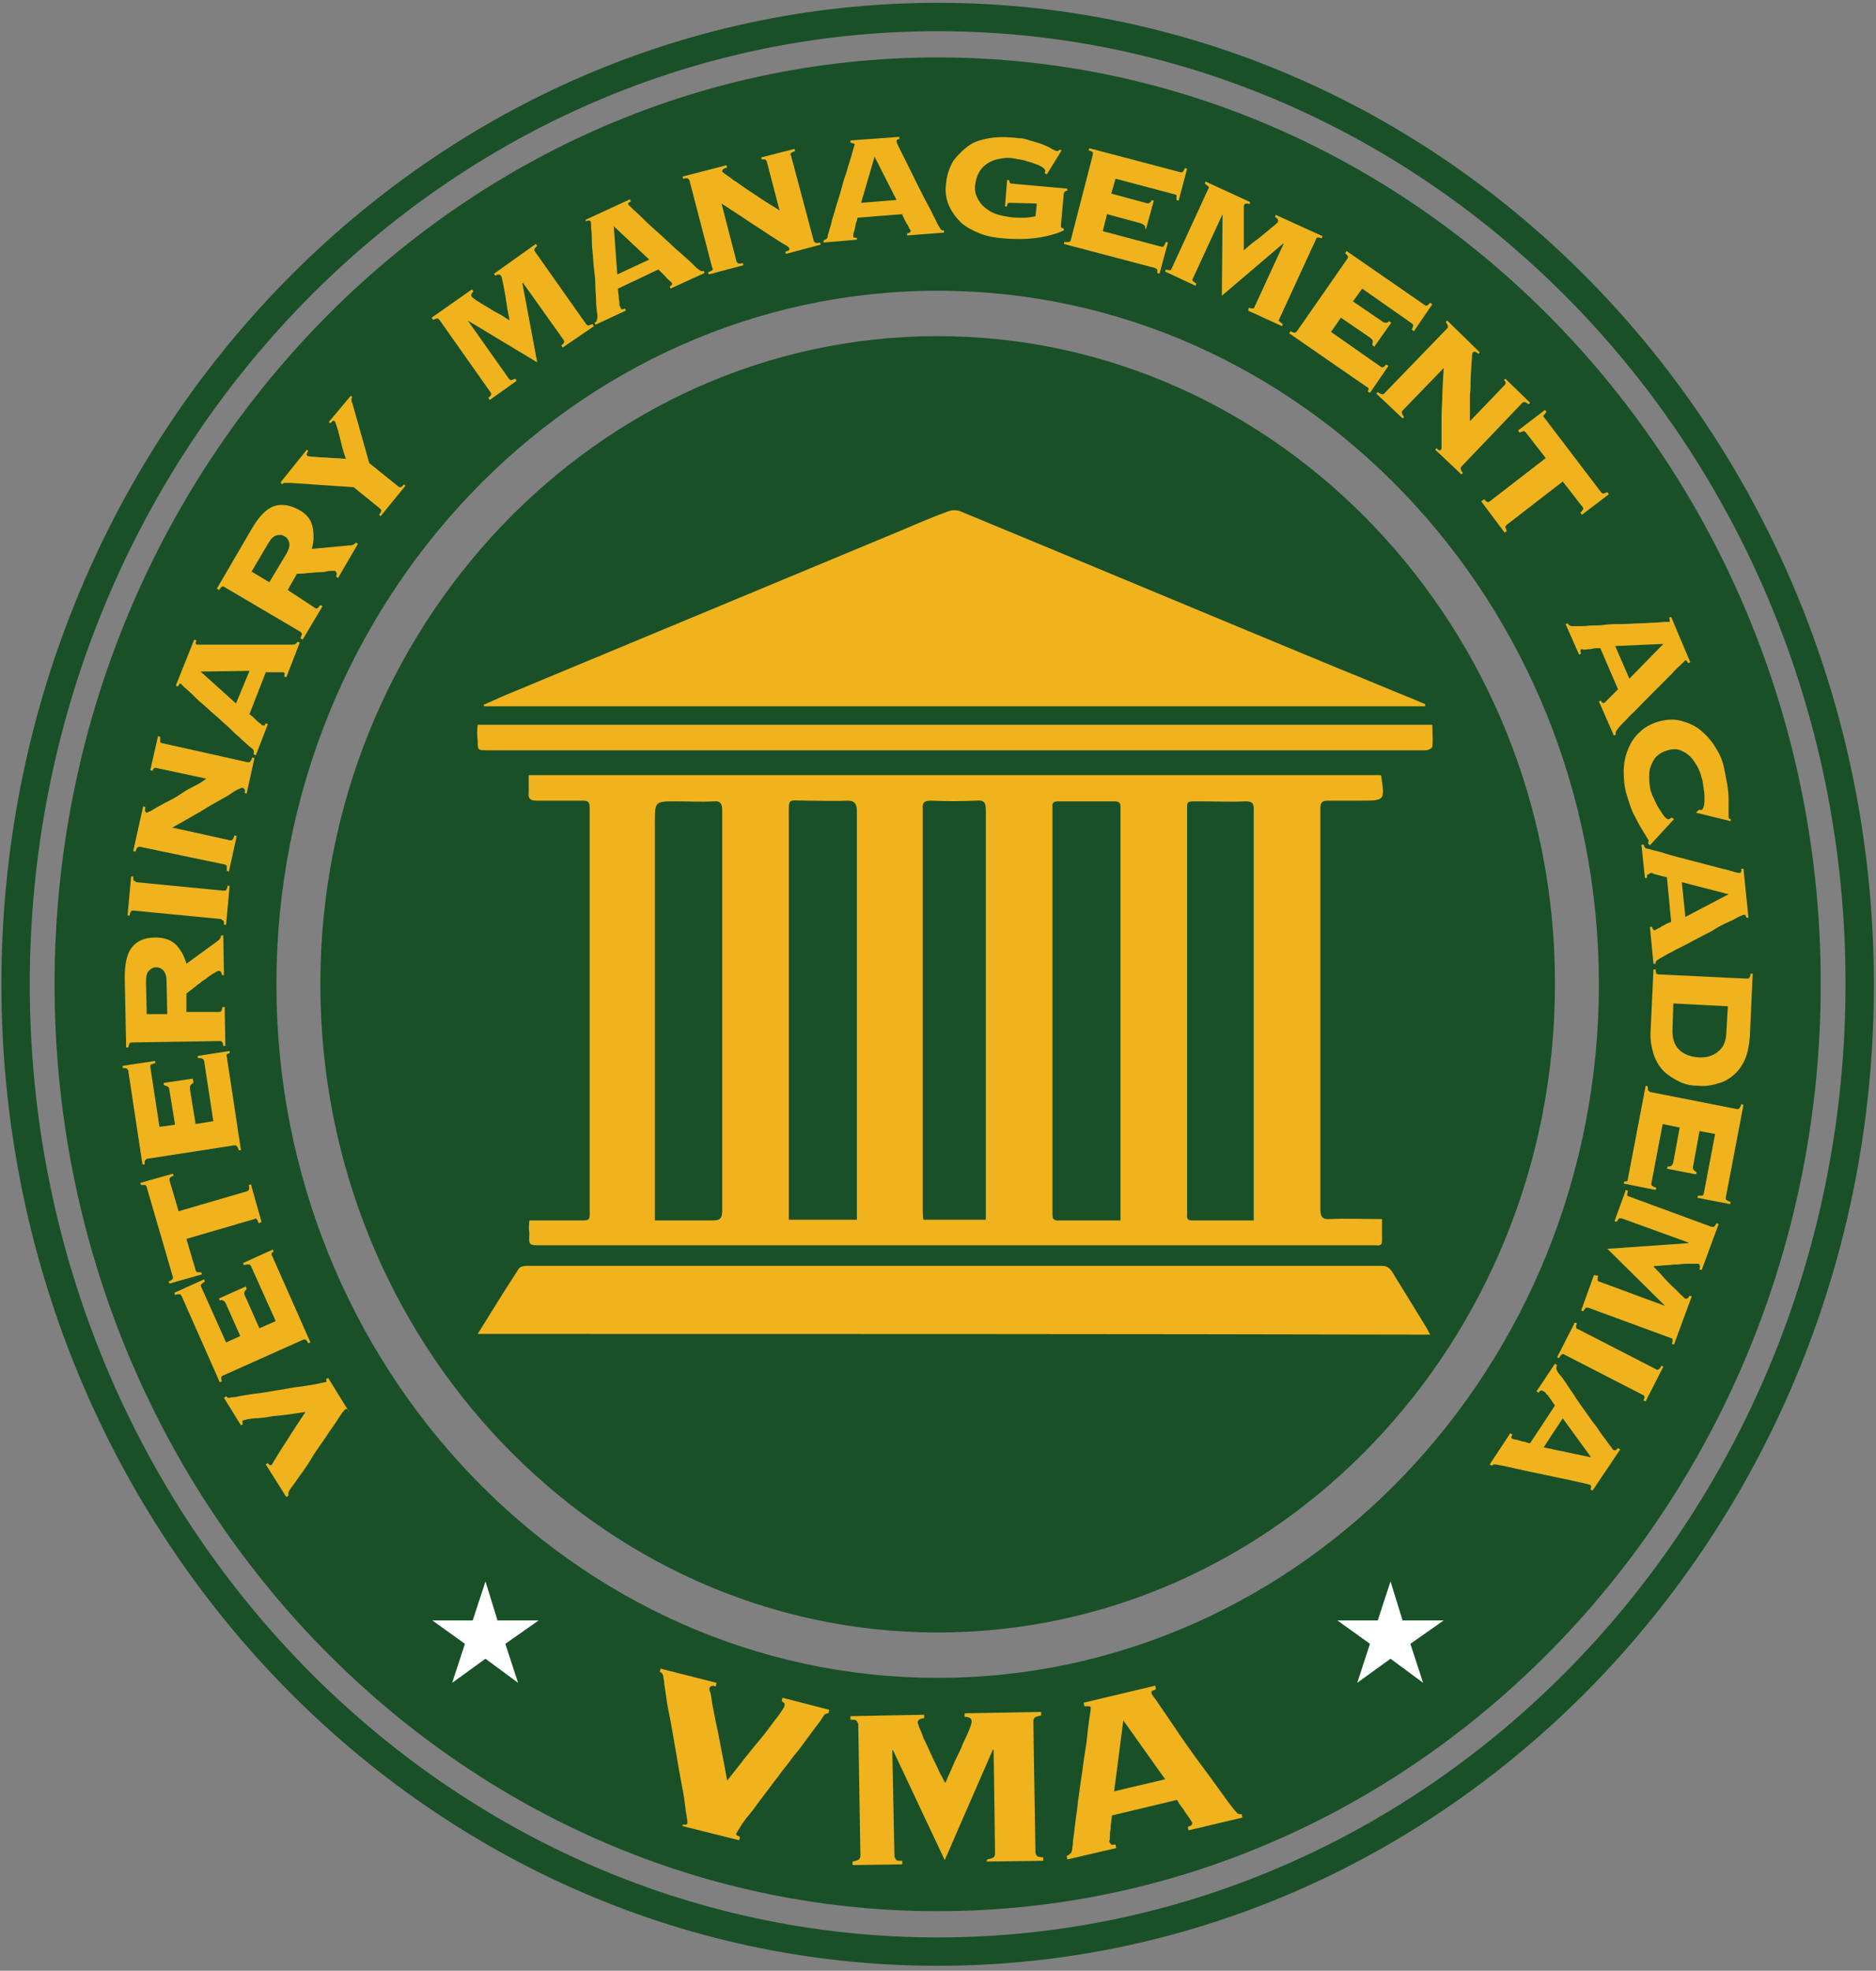<svg xmlns="http://www.w3.org/2000/svg" xmlns:xlink="http://www.w3.org/1999/xlink" id="Layer_1" x="0px" y="0px" viewBox="0 0 264.7 277.9" style="enable-background:new 0 0 264.7 277.9;" xml:space="preserve">
<rect x="0" y="0" width="264.7" height="277.9" fill="#808080" stroke="none"/>
<style type="text/css">
	.st0{fill-rule:evenodd;clip-rule:evenodd;fill:#195027;}
	.st1{fill:#F0B31D;}
	.st2{fill:#FFFFFF;}
	.st3{fill:#195027;}
</style>
<g>
	<g>
		<path class="st0" d="M132.3,47.4c-48,0-87.1,41-87.1,91.4c0,50.3,39.1,91.4,87.1,91.4c48,0,87.1-41,87.1-91.4    C219.5,88.5,180.3,47.4,132.3,47.4z"></path>
	</g>
	<g>
		<path class="st0" d="M132.3,8.1C63.7,8.1,7.7,66.8,7.7,138.8c0,72,56,130.7,124.6,130.7c68.7,0,124.6-58.7,124.6-130.7    C257,66.8,201,8.1,132.3,8.1z M132.3,236.6c-51.4,0-93.3-43.9-93.3-97.8C39,84.9,80.9,41,132.3,41c51.4,0,93.3,43.9,93.3,97.8    C225.6,192.7,183.7,236.6,132.3,236.6z"></path>
	</g>
	<g>
		<path class="st1" d="M96.3,257.3c0.2,0,0.4,0,0.5,0c0.1,0,0.1-0.1,0.2-0.2c0-0.1,0-0.3-0.1-0.9c-0.1-0.5-0.2-1.2-0.3-2.1    c-0.1-0.9-0.3-1.8-0.5-2.9c-0.2-1.1-0.4-2.2-0.6-3.4c-0.2-1.2-0.4-2.3-0.6-3.5s-0.4-2.2-0.6-3.2s-0.3-1.8-0.4-2.5    c-0.1-0.7-0.2-1.2-0.2-1.5c-0.1-0.5-0.1-0.8-0.2-1c-0.1-0.2-0.2-0.3-0.4-0.3l0.1-0.5l7.9,2l-0.1,0.5c-0.3-0.1-0.5-0.1-0.7,0    c-0.1,0.1-0.2,0.1-0.2,0.3c0,0.1,0,0.3,0.1,0.5s0.2,0.9,0.3,1.7c0.2,0.9,0.4,2.2,0.8,3.9c0.3,1.7,0.8,4,1.3,6.9    c1.8-2.3,3.2-4.1,4.3-5.4s1.9-2.4,2.4-3.1c0.6-0.7,0.9-1.2,1.1-1.5c0.2-0.3,0.3-0.5,0.3-0.6c0-0.1,0-0.2,0-0.3    c-0.1-0.1-0.2-0.2-0.4-0.3l0.1-0.5l6.6,1.7l-0.1,0.5c-0.2,0-0.3,0-0.4,0.1c-0.1,0-0.2,0.1-0.3,0.3c-0.1,0.1-0.3,0.5-0.7,1    c-0.4,0.5-0.9,1.2-1.5,2c-0.6,0.8-1.2,1.7-2,2.6c-0.7,1-1.5,1.9-2.2,2.9c-0.8,1-1.5,2-2.2,2.9c-0.7,0.9-1.3,1.8-1.9,2.5    c-0.6,0.7-1,1.3-1.3,1.8c-0.3,0.5-0.5,0.8-0.5,0.8c-0.1,0.2,0.1,0.4,0.5,0.5l-0.1,0.5l-8-2L96.3,257.3z"></path>
		<path class="st1" d="M139.3,262.2c0.5-0.1,0.8-0.2,0.9-0.3c0.1-0.1,0.2-0.3,0.2-0.5l-0.2-14.6l-0.1-0.1l-6.8,15.6l-7.3-15.5    l-0.1,0l0.3,14.9c0,0.2,0.1,0.3,0.2,0.5s0.4,0.2,0.9,0.2l0,0.5l-7,0.1l0-0.5c0.5-0.1,0.8-0.2,0.9-0.3c0.1-0.1,0.2-0.3,0.2-0.5    l-0.3-18.5c0-0.2-0.1-0.3-0.2-0.5s-0.4-0.2-0.9-0.2l0-0.5l10.4-0.2l0,0.5c-0.6,0-1,0.3-0.9,0.7c0,0,0.1,0.2,0.2,0.6    c0.2,0.4,0.4,0.9,0.6,1.5c0.3,0.6,0.6,1.2,0.9,1.9c0.3,0.7,0.6,1.3,0.9,1.9c0.3,0.6,0.5,1.2,0.8,1.6c0.2,0.5,0.4,0.8,0.5,0.9    c0.4-1,0.9-2,1.3-3c0.5-1,0.9-1.8,1.2-2.6c0.4-0.8,0.7-1.5,0.9-2c0.2-0.5,0.3-0.9,0.3-1c0-0.5-0.3-0.7-1-0.7l0-0.5l10.8-0.2l0,0.5    c-0.5,0.1-0.8,0.2-0.9,0.3c-0.1,0.1-0.2,0.3-0.2,0.5l0.3,18.5c0,0.2,0.1,0.3,0.2,0.5c0.1,0.1,0.4,0.2,0.9,0.2l0,0.5l-8,0.1    L139.3,262.2z"></path>
		<path class="st1" d="M156.6,259.8c0,0.1,0.1,0.2,0.2,0.3s0.3,0,0.6,0l0.1,0.5l-6.9,1.6l-0.1-0.5c0.3-0.1,0.5-0.3,0.6-0.4    c0.1-0.1,0.2-0.4,0.2-0.7c0-0.1,0.1-0.5,0.1-1.1c0.1-0.6,0.2-1.4,0.3-2.3s0.3-2,0.4-3.2c0.2-1.2,0.3-2.3,0.5-3.5s0.3-2.4,0.5-3.5    c0.2-1.1,0.3-2.2,0.4-3.1c0.1-0.9,0.2-1.6,0.3-2.2c0.1-0.6,0.1-0.9,0.1-0.9c0-0.1-0.1-0.2-0.3-0.2c-0.2,0-0.4,0-0.6,0l-0.1-0.5    l10.1-2.4l0.1,0.5c-0.2,0.1-0.4,0.2-0.5,0.2c-0.1,0.1-0.2,0.2-0.1,0.4c0,0.1,0.2,0.4,0.6,0.9c0.4,0.6,0.9,1.3,1.5,2.2    s1.3,1.9,2.1,3.1c0.8,1.1,1.6,2.3,2.5,3.5s1.7,2.3,2.5,3.4s1.5,2.1,2.2,3c0.3,0.4,0.6,0.7,0.7,0.8c0.2,0.1,0.4,0.2,0.6,0.1    l0.1,0.5l-7.6,1.8l-0.1-0.5c0.5-0.1,0.7-0.4,0.6-0.6c0,0-0.1-0.2-0.3-0.5c-0.2-0.3-0.4-0.6-0.7-1c-0.2-0.4-0.5-0.7-0.7-1    s-0.4-0.6-0.4-0.7l-9.2,2.2c-0.1,0.8-0.2,1.4-0.2,1.9c-0.1,0.5-0.1,0.9-0.1,1.1c0,0.3,0,0.5-0.1,0.6    C156.5,259.6,156.5,259.7,156.6,259.8z M164.4,250.9l-5.9-8.3l-1.3,10L164.4,250.9z"></path>
	</g>
	<g>
		<path class="st1" d="M49.2,198.9c-0.1-0.1-0.2-0.2-0.3-0.2s-0.1,0-0.2,0c0,0-0.1,0.2-0.4,0.5c-0.2,0.3-0.5,0.7-0.8,1.2    c-0.3,0.5-0.7,1-1.1,1.6c-0.4,0.6-0.8,1.2-1.3,1.9c-0.5,0.7-0.9,1.3-1.3,2s-0.8,1.2-1.2,1.8c-0.4,0.5-0.7,1-1,1.4    c-0.3,0.4-0.5,0.7-0.6,0.8c-0.2,0.3-0.3,0.5-0.3,0.6c0,0.1,0,0.2,0,0.4l-0.3,0.2l-2.9-4.6l0.3-0.2c0.1,0.2,0.2,0.3,0.3,0.3    c0.1,0,0.2,0,0.2,0c0,0,0.1-0.1,0.2-0.3c0.1-0.2,0.3-0.5,0.6-1c0.3-0.5,0.8-1.3,1.4-2.2c0.6-1,1.5-2.3,2.6-4    c-1.9,0.3-3.4,0.5-4.6,0.6c-1.1,0.2-2,0.3-2.6,0.3c-0.6,0.1-1,0.1-1.2,0.2c-0.2,0-0.3,0.1-0.4,0.1c-0.1,0-0.1,0.1-0.1,0.2    c0,0.1,0,0.2,0.1,0.3l-0.3,0.2l-2.4-3.9l0.3-0.2c0.1,0.1,0.2,0.1,0.2,0.2c0.1,0,0.2,0,0.3,0c0.1,0,0.4-0.1,0.8-0.1    c0.4-0.1,1-0.2,1.6-0.3c0.6-0.1,1.4-0.2,2.2-0.3c0.8-0.1,1.6-0.3,2.4-0.4s1.6-0.3,2.4-0.4c0.8-0.1,1.5-0.2,2.1-0.3    c0.6-0.1,1.1-0.2,1.5-0.3s0.6-0.1,0.6-0.1c0.1-0.1,0.1-0.2,0-0.4l0.3-0.2l2.9,4.7L49.2,198.9z"></path>
		<path class="st1" d="M34.8,181.8c-0.1,0.1-0.3,0.2-0.3,0.4c-0.1,0.2,0,0.4,0.1,0.6l2,4.5l2.3-1l-3.5-7.8c-0.1-0.1-0.1-0.2-0.3-0.2    c-0.1,0-0.3,0-0.7,0.1l-0.1-0.3l4.2-1.9l0.1,0.3c-0.2,0.1-0.3,0.2-0.3,0.3c0,0.1,0,0.2,0.1,0.3l5.4,12.2l-0.3,0.1    c-0.2-0.3-0.3-0.5-0.4-0.5c-0.1,0-0.2,0-0.3,0l-11.4,5.1c-0.1,0.1-0.2,0.1-0.2,0.2c0,0.1,0,0.3,0.1,0.6l-0.3,0.1l-5.4-12.2    c-0.1-0.1-0.1-0.2-0.3-0.2c-0.1,0-0.3,0-0.6,0.1l-0.1-0.3l4.2-1.9l0.1,0.3c-0.3,0.2-0.4,0.3-0.5,0.4s-0.1,0.2,0,0.4l3.5,7.8l2-0.9    l-2-4.5c-0.1-0.2-0.2-0.4-0.4-0.5c-0.2-0.1-0.3-0.1-0.5,0l-0.1-0.3l3.8-1.7L34.8,181.8z"></path>
		<path class="st1" d="M36.5,172.5c-0.1-0.3-0.2-0.5-0.3-0.6c-0.1-0.1-0.2-0.1-0.3,0l-9.6,2.8l1.3,4.4c0,0.1,0.1,0.2,0.2,0.3    c0.1,0,0.3,0,0.6,0l0.1,0.3l-4.6,1.3l-0.1-0.3c0.3-0.1,0.5-0.2,0.5-0.3c0.1-0.1,0.1-0.2,0.1-0.3l-3.7-12.7c0-0.1-0.1-0.2-0.2-0.3    c-0.1,0-0.3,0-0.6,0l-0.1-0.3l4.6-1.3l0.1,0.3c-0.3,0.1-0.5,0.2-0.5,0.3c-0.1,0.1-0.1,0.2-0.1,0.3l1.3,4.4l9.6-2.8    c0.1,0,0.2-0.1,0.3-0.2c0.1-0.1,0.1-0.3,0-0.7l0.3-0.1l1.5,5.3L36.5,172.5z"></path>
		<path class="st1" d="M27.3,152.7c-0.2,0.1-0.3,0.2-0.4,0.3s-0.1,0.3-0.1,0.6l0.8,4.9l2.5-0.4l-1.3-8.5c0-0.1-0.1-0.2-0.2-0.3    c-0.1-0.1-0.3-0.1-0.7-0.1l0-0.3l4.5-0.7l0,0.3c-0.2,0.1-0.4,0.1-0.4,0.2c0,0.1-0.1,0.2,0,0.3l2,13.2l-0.3,0    c-0.1-0.3-0.2-0.5-0.3-0.6c-0.1-0.1-0.2-0.1-0.3-0.1l-12.3,1.9c-0.1,0-0.2,0.1-0.3,0.2c-0.1,0.1-0.1,0.3-0.1,0.6l-0.3,0l-2-13.2    c0-0.1-0.1-0.2-0.2-0.3c-0.1-0.1-0.3-0.1-0.6-0.1l0-0.3l4.6-0.7l0,0.3c-0.3,0.1-0.5,0.2-0.6,0.2c-0.1,0.1-0.1,0.2-0.1,0.3l1.3,8.5    l2.2-0.3l-0.8-4.9c0-0.3-0.1-0.4-0.3-0.5c-0.1-0.1-0.3-0.1-0.5-0.2l0-0.3l4.1-0.6L27.3,152.7z"></path>
		<path class="st1" d="M30.9,142.7c0.1,0,0.2,0,0.3-0.1c0.1-0.1,0.1-0.3,0.2-0.6l0.3,0l0.1,5.5l-0.3,0c0-0.3-0.1-0.5-0.2-0.6    c-0.1-0.1-0.2-0.1-0.3-0.1l-12.4,0.2c-0.1,0-0.2,0-0.3,0.1c-0.1,0.1-0.1,0.3-0.2,0.6l-0.3,0l-0.2-9.8c0-2,0.3-3.4,1-4.3    s1.8-1.4,3.3-1.4c1.2,0,2.2,0.3,2.9,1c0.7,0.7,1.2,1.6,1.5,2.7l4.4-3.2c0.3-0.2,0.5-0.5,0.5-0.8l0.3,0l0.1,5.6l-0.3,0    c0-0.4-0.2-0.6-0.5-0.6c0,0-0.2,0.1-0.4,0.2s-0.5,0.3-0.8,0.5c-0.3,0.2-0.6,0.5-1,0.7c-0.3,0.3-0.7,0.5-1,0.8    c-0.3,0.2-0.6,0.5-0.8,0.6c-0.2,0.2-0.4,0.3-0.5,0.4l0,2.6L30.9,142.7z M23.5,138.4c0-0.8-0.2-1.3-0.5-1.6c-0.3-0.3-0.6-0.4-1-0.4    c-0.4,0-0.7,0.2-1,0.5s-0.4,0.8-0.4,1.6l0.1,4.5l2.9,0L23.5,138.4z"></path>
		<path class="st1" d="M31.6,130.4c0-0.3,0-0.6-0.1-0.6s-0.2-0.1-0.3-0.2l-12.4-1.2c-0.1,0-0.2,0-0.3,0.1c-0.1,0.1-0.2,0.3-0.2,0.6    l-0.3,0l0.5-5.5l0.3,0c0,0.3,0,0.6,0.1,0.6s0.2,0.1,0.3,0.2l12.4,1.2c0.1,0,0.2,0,0.3-0.1c0.1-0.1,0.2-0.3,0.2-0.6l0.3,0l-0.5,5.5    L31.6,130.4z"></path>
		<path class="st1" d="M19.7,119.4c-0.1,0-0.2,0-0.3,0.1c-0.1,0.1-0.2,0.3-0.3,0.6l-0.3-0.1l1.4-6.3l0.3,0.1c0,0.3-0.1,0.5,0,0.6    c0,0.1,0.1,0.2,0.2,0.2c0,0,0.2-0.1,0.5-0.2c0.3-0.2,0.7-0.4,1.2-0.7c0.5-0.3,1.1-0.6,1.7-0.9c0.6-0.3,1.2-0.7,1.8-1.1    s1.2-0.7,1.8-1c0.6-0.3,1-0.6,1.4-0.9l-7-1.5c-0.3-0.1-0.5,0.1-0.6,0.4l-0.3-0.1l1.1-4.8l0.3,0.1c0,0.3,0,0.6,0,0.7    s0.2,0.2,0.3,0.2l12.1,2.7c0.1,0,0.2,0,0.3-0.1c0.1-0.1,0.2-0.3,0.3-0.6l0.3,0.1l-1.1,5l-0.3-0.1c0.1-0.2,0.1-0.4,0-0.5    s-0.1-0.1-0.2-0.2c-0.1,0-0.1,0-0.2,0c-0.1,0-0.2,0.1-0.5,0.2c-0.2,0.1-0.6,0.3-1,0.6c-0.4,0.3-1,0.6-1.7,1    c-0.7,0.4-1.6,0.9-2.7,1.6c-1.1,0.6-2.4,1.4-3.9,2.2l8.2,1.8c0.1,0,0.2,0,0.3-0.1c0.1-0.1,0.2-0.3,0.3-0.6l0.3,0.1l-1.1,5    l-0.3-0.1c0-0.3,0-0.6,0-0.7c-0.1-0.1-0.2-0.2-0.3-0.2L19.7,119.4z"></path>
		<path class="st1" d="M37.1,102.3c0.1,0,0.2,0,0.2,0c0.1,0,0.1-0.2,0.2-0.3l0.3,0.1l-1.7,4.4l-0.3-0.1c0-0.2,0-0.3,0-0.5    s-0.1-0.2-0.3-0.4c-0.1-0.1-0.3-0.2-0.6-0.5c-0.3-0.3-0.7-0.6-1.2-1.1c-0.5-0.4-1-0.9-1.6-1.5c-0.6-0.5-1.2-1.1-1.8-1.6    c-0.6-0.5-1.2-1.1-1.8-1.6s-1.1-1-1.5-1.4s-0.8-0.7-1.1-1c-0.3-0.3-0.4-0.4-0.4-0.4c-0.1,0-0.2,0-0.2,0.1    c-0.1,0.1-0.1,0.2-0.2,0.3l-0.3-0.1l2.6-6.5l0.3,0.1c0,0.1-0.1,0.3-0.1,0.4s0.1,0.2,0.2,0.2c0,0,0.3,0,0.7,0s1.1,0,1.8,0    s1.6,0,2.5,0c0.9,0,1.9,0,2.9,0c1,0,1.9,0,2.8,0c0.9,0,1.8,0,2.5,0c0.4,0,0.6,0,0.7-0.1s0.2-0.2,0.3-0.3l0.3,0.1l-1.9,4.9    l-0.3-0.1c0.1-0.3,0.1-0.5-0.1-0.6c0,0-0.1,0-0.4,0c-0.2,0-0.5,0-0.8,0s-0.6,0-0.8,0c-0.3,0-0.4,0-0.5,0l-2.3,5.9    c0.4,0.3,0.7,0.6,0.9,0.8c0.2,0.2,0.4,0.4,0.6,0.5c0.1,0.1,0.2,0.2,0.3,0.3C37,102.2,37.1,102.3,37.1,102.3z M35.2,94.6l-6.9,0.1    l5,4.5L35.2,94.6z"></path>
		<path class="st1" d="M44.4,85.7c0.1,0.1,0.2,0.1,0.3,0.1c0.1,0,0.3-0.2,0.5-0.5l0.3,0.2l-2.8,4.7L42.4,90c0.1-0.3,0.2-0.5,0.2-0.6    c0-0.1-0.1-0.2-0.2-0.3l-10.7-6.3c-0.1-0.1-0.2-0.1-0.3-0.1c-0.1,0-0.3,0.2-0.5,0.5l-0.3-0.2l4.9-8.4c1-1.7,2-2.8,3.1-3.2    s2.3-0.2,3.6,0.5c1.1,0.6,1.7,1.4,1.9,2.4c0.2,1,0.2,2-0.1,3.1l5.4-0.5c0.4,0,0.7-0.2,0.8-0.4l0.3,0.2l-2.8,4.8l-0.3-0.2    c0.2-0.3,0.1-0.6-0.1-0.8c0,0-0.2,0-0.4,0c-0.3,0-0.6,0-0.9,0.1s-0.8,0.1-1.2,0.1c-0.4,0-0.8,0.1-1.2,0.1c-0.4,0-0.7,0.1-1.1,0.1    c-0.3,0-0.5,0-0.6,0l-1.3,2.3L44.4,85.7z M40.4,78.1c0.4-0.7,0.5-1.2,0.4-1.6c-0.1-0.4-0.3-0.7-0.7-0.9c-0.3-0.2-0.7-0.2-1.1-0.1    c-0.4,0.1-0.8,0.5-1.2,1.2l-2.3,3.9l2.5,1.5L40.4,78.1z"></path>
		<path class="st1" d="M49.5,55.8l0.2,0.2c-0.1,0.1-0.1,0.2-0.1,0.4c0,0.1,0,0.3,0.1,0.4l2.4,8.5l4.1,3.3c0.1,0.1,0.2,0.1,0.3,0.1    c0.1,0,0.3-0.1,0.5-0.4l0.2,0.2l-3.5,4.3l-0.2-0.2c0.2-0.3,0.3-0.5,0.3-0.6c0-0.1-0.1-0.2-0.2-0.3l-3.7-3l-8.9-0.6    c-0.5,0-0.8,0-0.9,0c-0.1,0-0.2,0.1-0.3,0.2L39.6,68l3.7-4.6l0.2,0.2c-0.1,0.1-0.2,0.3-0.2,0.4c-0.1,0.1,0,0.2,0.1,0.3    c0.1,0,0.3,0.1,0.7,0.1c0.4,0,0.9,0.1,1.5,0.1c0.6,0,1.1,0.1,1.7,0.1c0.6,0,1.1,0.1,1.5,0.1c0-0.1-0.1-0.3-0.2-0.6    c-0.1-0.3-0.2-0.6-0.3-1c-0.1-0.4-0.2-0.8-0.3-1.2c-0.1-0.4-0.2-0.8-0.3-1.2c-0.1-0.3-0.2-0.6-0.3-0.9c-0.1-0.3-0.1-0.4-0.2-0.4    c-0.1-0.1-0.2-0.1-0.3,0c-0.1,0.1-0.2,0.2-0.3,0.3l-0.2-0.2L49.5,55.8z"></path>
		<path class="st1" d="M79.2,48.7c0.3-0.2,0.4-0.4,0.4-0.5c0-0.1,0-0.2-0.1-0.3l-5.7-8l-0.1,0l2.1,11.2L66,45.2l0,0l5.8,8.2    c0.1,0.1,0.2,0.2,0.3,0.2c0.1,0,0.3-0.1,0.6-0.2l0.2,0.3l-3.8,2.7l-0.2-0.3c0.3-0.2,0.4-0.4,0.4-0.5c0-0.1,0-0.2-0.1-0.3    l-7.2-10.2c-0.1-0.1-0.2-0.2-0.3-0.2c-0.1,0-0.3,0.1-0.6,0.2l-0.2-0.3l5.7-4l0.2,0.3c-0.3,0.3-0.4,0.5-0.2,0.8    c0,0,0.1,0.1,0.4,0.3c0.2,0.2,0.5,0.3,0.9,0.6c0.4,0.2,0.8,0.5,1.2,0.7c0.4,0.3,0.8,0.5,1.2,0.7c0.4,0.2,0.7,0.4,1,0.6    c0.3,0.2,0.5,0.3,0.6,0.4c-0.1-0.7-0.3-1.4-0.4-2.2c-0.1-0.7-0.2-1.4-0.3-1.9s-0.2-1.1-0.3-1.5c-0.1-0.4-0.1-0.6-0.2-0.7    c-0.2-0.2-0.4-0.3-0.8,0l-0.2-0.3l5.9-4.2l0.2,0.3c-0.3,0.2-0.4,0.4-0.4,0.5c0,0.1,0,0.2,0.1,0.3l7.2,10.2    c0.1,0.1,0.2,0.2,0.3,0.2c0.1,0,0.3-0.1,0.6-0.2l0.2,0.3L79.4,49L79.2,48.7z"></path>
		<path class="st1" d="M87.6,43.5c0,0.1,0.1,0.1,0.2,0.1c0.1,0,0.2,0,0.4-0.1l0.1,0.3l-4.3,2l-0.1-0.3c0.2-0.1,0.3-0.2,0.3-0.3    c0-0.1,0.1-0.3,0.1-0.5c0-0.1,0-0.4-0.1-0.8c0-0.4-0.1-0.9-0.1-1.6c0-0.6-0.1-1.3-0.1-2.1c0-0.8-0.1-1.6-0.2-2.4    c-0.1-0.8-0.1-1.6-0.2-2.4c-0.1-0.8-0.1-1.5-0.1-2.1c0-0.6-0.1-1.1-0.1-1.5c0-0.4,0-0.6-0.1-0.6c0-0.1-0.1-0.1-0.2-0.1    c-0.1,0-0.2,0-0.4,0.1L82.6,31l6.3-2.9l0.1,0.3c-0.1,0.1-0.2,0.1-0.3,0.2c-0.1,0.1-0.1,0.2,0,0.3c0,0,0.2,0.2,0.5,0.5    c0.3,0.3,0.8,0.7,1.3,1.2c0.5,0.5,1.1,1.1,1.8,1.7c0.7,0.6,1.4,1.3,2.1,1.9c0.7,0.7,1.4,1.3,2.1,1.9c0.7,0.6,1.3,1.2,1.8,1.7    c0.3,0.2,0.5,0.4,0.6,0.4c0.1,0.1,0.3,0,0.4,0l0.1,0.3l-4.8,2.2l-0.1-0.3c0.3-0.2,0.4-0.3,0.3-0.5c0,0-0.1-0.1-0.3-0.3    c-0.2-0.2-0.4-0.3-0.6-0.6c-0.2-0.2-0.4-0.4-0.6-0.6c-0.2-0.2-0.3-0.3-0.4-0.4l-5.7,2.7c0,0.5,0.1,0.9,0.1,1.2    c0,0.3,0.1,0.6,0.1,0.8c0,0.2,0,0.3,0,0.4C87.6,43.4,87.6,43.4,87.6,43.5z M91.6,36.6l-5-4.7l0.5,6.8L91.6,36.6z"></path>
		<path class="st1" d="M97.3,25.5c0-0.1-0.1-0.2-0.2-0.3c-0.1-0.1-0.3-0.1-0.7,0l-0.1-0.3l6.2-1.6l0.1,0.3c-0.3,0.1-0.5,0.2-0.6,0.3    c-0.1,0.1-0.1,0.2-0.1,0.3c0,0,0.2,0.2,0.5,0.4c0.3,0.2,0.7,0.5,1.1,0.8c0.5,0.3,1,0.7,1.6,1.1c0.6,0.4,1.2,0.8,1.8,1.2    c0.6,0.4,1.2,0.8,1.7,1.1s1,0.6,1.4,0.9l-1.8-6.9c-0.1-0.3-0.3-0.4-0.7-0.3l-0.1-0.3l4.7-1.2l0.1,0.3c-0.3,0.1-0.5,0.2-0.6,0.3    c-0.1,0.1-0.1,0.2,0,0.3l3.2,12c0,0.1,0.1,0.2,0.2,0.3c0.1,0.1,0.3,0.1,0.7,0l0.1,0.3l-4.9,1.3l-0.1-0.3c0.2-0.1,0.4-0.1,0.5-0.2    s0.1-0.2,0.1-0.2c0-0.1-0.1-0.1-0.1-0.2c-0.1-0.1-0.2-0.2-0.4-0.3c-0.2-0.1-0.5-0.3-1-0.6c-0.4-0.3-1-0.6-1.7-1.1s-1.6-1-2.6-1.7    c-1-0.7-2.3-1.5-3.8-2.5l2.1,8.1c0,0.1,0.1,0.2,0.2,0.3c0.1,0.1,0.3,0.1,0.7,0l0.1,0.3l-4.9,1.3l-0.1-0.3c0.3-0.1,0.5-0.2,0.6-0.3    c0.1-0.1,0.1-0.2,0-0.3L97.3,25.5z"></path>
		<path class="st1" d="M120.4,33.3c0,0.1,0,0.2,0.1,0.2c0.1,0,0.2,0.1,0.4,0l0,0.3l-4.7,0.4l0-0.3c0.2-0.1,0.3-0.1,0.4-0.2    s0.2-0.2,0.2-0.5c0-0.1,0.1-0.3,0.2-0.7s0.3-0.9,0.4-1.5c0.2-0.6,0.4-1.3,0.6-2c0.2-0.7,0.5-1.5,0.7-2.3c0.2-0.8,0.4-1.5,0.7-2.3    c0.2-0.7,0.4-1.4,0.6-2s0.3-1.1,0.4-1.4c0.1-0.4,0.2-0.6,0.2-0.6c0-0.1-0.1-0.1-0.2-0.2c-0.1,0-0.2,0-0.4-0.1l0-0.3l6.9-0.5l0,0.3    c-0.1,0-0.3,0.1-0.3,0.1c-0.1,0-0.1,0.1-0.1,0.3c0,0,0.1,0.3,0.3,0.7c0.2,0.4,0.5,1,0.8,1.6s0.7,1.4,1.1,2.2    c0.4,0.8,0.8,1.7,1.3,2.6c0.4,0.9,0.9,1.7,1.3,2.5s0.8,1.6,1.1,2.2c0.2,0.3,0.3,0.5,0.4,0.6c0.1,0.1,0.2,0.1,0.4,0.1l0,0.3    l-5.2,0.4l0-0.3c0.3,0,0.5-0.2,0.5-0.4c0,0-0.1-0.1-0.2-0.3c-0.1-0.2-0.2-0.5-0.4-0.7c-0.1-0.3-0.3-0.5-0.4-0.8    c-0.1-0.2-0.2-0.4-0.2-0.5l-6.3,0.5c-0.1,0.5-0.3,0.9-0.3,1.2c-0.1,0.3-0.1,0.6-0.2,0.7c0,0.2-0.1,0.3-0.1,0.4    C120.4,33.2,120.4,33.2,120.4,33.3z M126.5,28.2l-3.1-6.1l-1.9,6.5L126.5,28.2z"></path>
		<path class="st1" d="M142.5,28.6c-0.1,0-0.2,0-0.3,0.1c-0.1,0.1-0.1,0.2-0.1,0.4l-0.3,0l0.3-3.7l0.3,0c0,0.3,0.1,0.5,0.4,0.5    l7.8,0.7l0,0.3c-0.3,0-0.4,0.1-0.5,0.4l-0.4,4.4c0,0.1,0,0.2,0,0.3c0,0.1,0.1,0.1,0.3,0.2l0.1,0l0,0.3c-2.5,1.1-5.4,1.4-8.7,1.1    c-1.1-0.1-2.2-0.3-3.2-0.7s-1.9-0.9-2.6-1.5c-0.7-0.7-1.3-1.5-1.7-2.4c-0.4-0.9-0.6-2-0.4-3.2c0.1-1.2,0.5-2.2,1-3.1    c0.6-0.8,1.3-1.5,2.1-2.1s1.8-0.9,2.9-1.1c1.1-0.2,2.2-0.2,3.3-0.1c0.4,0,0.8,0.1,1.2,0.1c0.3,0,0.7,0.1,1,0.2    c0.3,0.1,0.6,0.2,1,0.3c0.3,0.1,0.7,0.2,1.2,0.4c0.4,0.2,0.8,0.3,1.2,0.6c0.4,0.2,0.6,0.3,0.7,0.3c0.1,0,0.3,0,0.4-0.2l0.3,0.1    l-2.1,3.4l-0.3-0.2c0-0.1,0.1-0.2,0.1-0.3c0-0.1-0.1-0.3-0.4-0.5c-0.3-0.2-0.7-0.4-1.1-0.5c-0.4-0.2-1-0.3-1.5-0.5    c-0.6-0.1-1.1-0.2-1.7-0.3c-0.6-0.1-1.3,0-1.8,0.1c-0.6,0.1-1.1,0.3-1.6,0.6c-0.5,0.3-0.9,0.7-1.2,1.2c-0.3,0.5-0.5,1.1-0.6,1.8    c-0.1,0.7,0,1.3,0.3,1.9c0.3,0.6,0.6,1,1.1,1.4s1,0.7,1.6,0.9c0.6,0.2,1.2,0.3,1.8,0.4c0.7,0.1,1.4,0.1,2,0.1    c0.6,0,1.2-0.1,1.7-0.2l0.2-1.8L142.5,28.6z"></path>
		<path class="st1" d="M161.6,32.3c0-0.2,0-0.3-0.1-0.5c-0.1-0.1-0.3-0.2-0.5-0.3l-4.8-1.3l-0.6,2.4l8.3,2.2c0.1,0,0.3,0,0.3-0.1    c0.1-0.1,0.2-0.3,0.3-0.6l0.3,0.1l-1.2,4.4l-0.3-0.1c0-0.2,0-0.4,0-0.5c-0.1-0.1-0.2-0.1-0.3-0.2l-12.9-3.4l0.1-0.3    c0.3,0.1,0.6,0,0.7,0c0.1-0.1,0.2-0.1,0.2-0.3l3.1-12c0-0.1,0-0.2,0-0.3c-0.1-0.1-0.2-0.2-0.6-0.3l0.1-0.3l12.9,3.4    c0.1,0,0.3,0,0.3-0.1c0.1-0.1,0.2-0.3,0.3-0.5l0.3,0.1l-1.2,4.5l-0.3-0.1c0-0.3,0-0.5,0-0.6c0-0.1-0.1-0.2-0.3-0.2l-8.3-2.2    l-0.6,2.1l4.8,1.3c0.3,0.1,0.5,0.1,0.6,0c0.1-0.1,0.3-0.2,0.3-0.4l0.3,0.1l-1.1,4L161.6,32.3z"></path>
		<path class="st1" d="M176.2,43.4c0.3,0.1,0.5,0.1,0.6,0.1s0.2-0.1,0.2-0.2l4.1-8.9l0-0.1l-8.7,7.4l0.1-11.5l0,0l-4.2,9.1    c-0.1,0.1-0.1,0.2,0,0.3s0.2,0.2,0.5,0.4l-0.1,0.3l-4.3-2l0.1-0.3c0.3,0.1,0.5,0.1,0.6,0.1c0.1,0,0.2-0.1,0.2-0.2l5.2-11.3    c0.1-0.1,0.1-0.2,0-0.3s-0.2-0.2-0.5-0.4l0.1-0.3l6.3,2.9l-0.1,0.3c-0.4-0.2-0.7-0.1-0.8,0.2c0,0,0,0.2,0,0.5c0,0.3,0,0.6,0,1.1    c0,0.4,0,0.9,0,1.4c0,0.5,0,1,0,1.4s0,0.9,0,1.2s0,0.6,0,0.7c0.6-0.5,1.1-1,1.7-1.4c0.6-0.4,1.1-0.9,1.5-1.2    c0.5-0.4,0.8-0.7,1.1-0.9c0.3-0.3,0.5-0.4,0.5-0.5c0.1-0.3,0-0.5-0.4-0.7l0.1-0.3l6.6,3l-0.1,0.3c-0.3-0.1-0.5-0.1-0.6-0.1    c-0.1,0-0.2,0.1-0.2,0.2l-5.2,11.3c-0.1,0.1-0.1,0.2,0,0.3s0.2,0.2,0.5,0.4l-0.1,0.3l-4.8-2.2L176.2,43.4z"></path>
		<path class="st1" d="M193.6,48.6c0.1-0.2,0.1-0.3,0.1-0.5c0-0.2-0.2-0.3-0.4-0.5l-4.1-2.8l-1.4,2l7,4.9c0.1,0.1,0.2,0.1,0.3,0.1    c0.1,0,0.3-0.2,0.5-0.4l0.3,0.2l-2.6,3.8l-0.3-0.2c0.1-0.2,0.1-0.4,0.1-0.4c0-0.1-0.1-0.2-0.2-0.2l-11-7.6l0.2-0.3    c0.3,0.2,0.5,0.2,0.6,0.2c0.1,0,0.2-0.1,0.3-0.2l7.1-10.2c0.1-0.1,0.1-0.2,0.1-0.3c0-0.1-0.2-0.3-0.4-0.5l0.2-0.3l11,7.6    c0.1,0.1,0.2,0.1,0.3,0.1s0.3-0.2,0.5-0.4l0.3,0.2l-2.6,3.8l-0.3-0.2c0.1-0.3,0.2-0.5,0.2-0.6s-0.1-0.2-0.2-0.3l-7-4.9l-1.3,1.8    l4.1,2.8c0.2,0.2,0.4,0.2,0.6,0.2s0.3-0.1,0.4-0.2l0.3,0.2l-2.4,3.4L193.6,48.6z"></path>
		<path class="st1" d="M204.2,46.3c0.1-0.1,0.1-0.2,0.1-0.3c0-0.1-0.1-0.3-0.3-0.6l0.2-0.2l4.6,4.5l-0.2,0.2    c-0.2-0.2-0.4-0.3-0.5-0.3c-0.1,0-0.2,0-0.3,0.1c0,0-0.1,0.2-0.1,0.6c0,0.4-0.1,0.8-0.1,1.4c0,0.6-0.1,1.2-0.1,1.9    c0,0.7,0,1.4-0.1,2.1c0,0.7,0,1.4,0,2s0,1.2,0,1.7l4.9-5.1c0.2-0.2,0.2-0.5-0.1-0.7l0.2-0.2l3.5,3.4l-0.2,0.2    c-0.3-0.2-0.5-0.3-0.6-0.3s-0.2,0-0.3,0.1l-8.6,9c-0.1,0.1-0.1,0.2-0.1,0.3s0.1,0.3,0.3,0.6l-0.2,0.2l-3.7-3.5l0.2-0.2    c0.2,0.2,0.3,0.3,0.4,0.3c0.1,0,0.2,0,0.2-0.1c0,0,0.1-0.1,0.1-0.2c0-0.1,0-0.3,0-0.5s0-0.6,0-1.2s0-1.2,0-2s0-1.9,0.1-3.1    c0-1.2,0.1-2.7,0.2-4.5l-5.8,6c-0.1,0.1-0.1,0.2-0.1,0.3s0.1,0.3,0.3,0.6l-0.2,0.2l-3.7-3.5l0.2-0.2c0.3,0.2,0.5,0.3,0.6,0.3    s0.2,0,0.3-0.1L204.2,46.3z"></path>
		<path class="st1" d="M209.4,70.4c0.2,0.2,0.4,0.4,0.5,0.4s0.2,0,0.3-0.1l7.9-6.1l-2.8-3.6c-0.1-0.1-0.2-0.2-0.3-0.2    c-0.1,0-0.3,0.1-0.6,0.2l-0.2-0.3l3.8-2.9l0.2,0.3c-0.2,0.2-0.3,0.4-0.4,0.5s0,0.2,0.1,0.3l8,10.5c0.1,0.1,0.2,0.2,0.3,0.2    c0.1,0,0.3-0.1,0.6-0.2l0.2,0.3l-3.8,2.9l-0.2-0.3c0.2-0.2,0.3-0.4,0.4-0.5c0-0.1,0-0.2-0.1-0.3l-2.8-3.6l-7.9,6.1    c-0.1,0.1-0.2,0.2-0.2,0.3s0.1,0.3,0.2,0.6l-0.3,0.2l-3.3-4.4L209.4,70.4z"></path>
		<path class="st1" d="M223.1,91.6c-0.1,0-0.1,0.1-0.1,0.2c0,0.1,0,0.2,0.1,0.4l-0.3,0.1l-1.9-4.3l0.3-0.1c0.1,0.2,0.2,0.3,0.3,0.3    c0.1,0.1,0.3,0.1,0.5,0.1c0.1,0,0.4,0,0.8,0c0.4,0,0.9,0,1.6-0.1c0.6,0,1.4,0,2.1-0.1s1.6-0.1,2.4-0.1s1.6-0.1,2.4-0.1    c0.8,0,1.5-0.1,2.1-0.1c0.6,0,1.1-0.1,1.5-0.1s0.6,0,0.6,0c0.1,0,0.1-0.1,0.1-0.2s0-0.2-0.1-0.4l0.3-0.1l2.7,6.4l-0.3,0.1    c-0.1-0.1-0.1-0.2-0.2-0.3c-0.1-0.1-0.2-0.1-0.3,0c0,0-0.2,0.2-0.5,0.5c-0.3,0.3-0.8,0.7-1.3,1.3c-0.5,0.5-1.1,1.1-1.8,1.8    s-1.3,1.3-2,2c-0.7,0.7-1.3,1.4-2,2c-0.6,0.7-1.2,1.2-1.7,1.8c-0.2,0.3-0.4,0.5-0.4,0.6s-0.1,0.3,0,0.4l-0.3,0.1l-2.1-4.8l0.3-0.1    c0.1,0.3,0.3,0.4,0.5,0.3c0,0,0.1-0.1,0.3-0.3c0.2-0.2,0.4-0.4,0.6-0.6c0.2-0.2,0.4-0.4,0.6-0.6c0.2-0.2,0.3-0.3,0.4-0.4l-2.5-5.8    c-0.5,0-0.9,0-1.2,0.1s-0.6,0-0.8,0.1c-0.2,0-0.3,0-0.4,0C223.2,91.5,223.1,91.5,223.1,91.6z M229.9,95.7l4.8-4.9l-6.8,0.3    L229.9,95.7z"></path>
		<path class="st1" d="M239.7,114.2c0.1,0,0.1,0,0.2,0c0.1,0,0.1,0,0.2,0c0.1,0,0.2-0.2,0.3-0.5c0.1-0.3,0.1-0.6,0.1-1    c0-0.4,0-0.9-0.1-1.4c-0.1-0.5-0.1-1.1-0.3-1.6c-0.1-0.5-0.3-1-0.6-1.6c-0.3-0.5-0.6-1-1-1.4c-0.4-0.4-0.9-0.7-1.4-0.9    c-0.5-0.2-1.1-0.2-1.8,0s-1.2,0.5-1.6,0.9c-0.4,0.4-0.6,0.9-0.8,1.4c-0.2,0.5-0.2,1.1-0.2,1.7c0,0.6,0.1,1.2,0.2,1.7    c0.1,0.2,0.2,0.6,0.4,1s0.4,0.9,0.7,1.4c0.3,0.4,0.5,0.8,0.8,1.2c0.3,0.3,0.5,0.5,0.7,0.4c0.1,0,0.2-0.1,0.2-0.1s0.1-0.1,0.2-0.1    l0.3,0.2l-3.4,3.7l-0.3-0.3c0.1-0.1,0.1-0.1,0.1-0.2s0-0.1,0-0.2c0-0.1-0.2-0.3-0.4-0.7c-0.2-0.3-0.5-0.8-0.8-1.3    c-0.3-0.5-0.6-1.2-1-1.9c-0.3-0.7-0.6-1.6-0.9-2.6c-0.3-1-0.4-2.1-0.4-3.2c0-1.1,0.2-2.1,0.6-3.1c0.4-1,0.9-1.8,1.7-2.5    c0.7-0.7,1.7-1.2,2.8-1.5c1.2-0.3,2.2-0.3,3.2,0c1,0.3,1.9,0.7,2.7,1.4c0.8,0.7,1.5,1.5,2,2.4c0.6,0.9,1,1.9,1.2,3    s0.4,1.9,0.5,2.7c0.1,0.8,0.1,1.4,0.1,2c0,0.5,0,1,0,1.3s0,0.5,0,0.7c0,0.2,0.1,0.3,0.3,0.3l0,0.3l-4.9-1.2L239.7,114.2z"></path>
		<path class="st1" d="M232.6,123.3c-0.1,0-0.2,0-0.2,0.1c0,0.1,0,0.2,0,0.4l-0.3,0l-0.5-4.7l0.3,0c0.1,0.2,0.1,0.3,0.2,0.4    c0.1,0.1,0.2,0.2,0.5,0.2c0.1,0,0.3,0.1,0.7,0.2c0.4,0.1,0.9,0.2,1.5,0.4c0.6,0.2,1.3,0.4,2.1,0.6s1.5,0.4,2.3,0.6    s1.5,0.4,2.3,0.6s1.4,0.4,2,0.5c0.6,0.2,1.1,0.3,1.4,0.4c0.4,0.1,0.6,0.1,0.6,0.1c0.1,0,0.1-0.1,0.2-0.2c0-0.1,0-0.2,0-0.4l0.3,0    l0.7,6.9l-0.3,0c0-0.1-0.1-0.3-0.1-0.3c0-0.1-0.1-0.1-0.3-0.1c0,0-0.3,0.1-0.7,0.3c-0.4,0.2-0.9,0.5-1.6,0.8    c-0.7,0.3-1.4,0.7-2.2,1.2c-0.8,0.4-1.7,0.9-2.5,1.3c-0.9,0.5-1.7,0.9-2.5,1.3c-0.8,0.4-1.5,0.8-2.2,1.2c-0.3,0.2-0.5,0.3-0.6,0.4    c-0.1,0.1-0.1,0.2-0.1,0.4l-0.3,0l-0.5-5.2l0.3,0c0.1,0.3,0.2,0.5,0.4,0.5c0,0,0.1-0.1,0.3-0.2c0.2-0.1,0.5-0.2,0.7-0.4    c0.3-0.1,0.5-0.3,0.8-0.4s0.4-0.2,0.5-0.2l-0.6-6.3c-0.5-0.1-0.9-0.2-1.2-0.3c-0.3-0.1-0.6-0.1-0.7-0.2s-0.3-0.1-0.4-0.1    S232.7,123.3,232.6,123.3z M237.8,129.3l6.1-3.2l-6.6-1.7L237.8,129.3z"></path>
		<path class="st1" d="M246.5,138c0.1,0,0.2,0,0.3-0.1c0.1-0.1,0.2-0.3,0.2-0.6l0.3,0l-0.4,8.9c-0.1,1.2-0.3,2.3-0.7,3.2    c-0.4,0.9-0.9,1.6-1.6,2.2s-1.4,1-2.3,1.2c-0.9,0.3-1.8,0.4-2.8,0.3c-0.9,0-1.8-0.2-2.6-0.6c-0.8-0.4-1.6-0.9-2.2-1.5    s-1.1-1.5-1.4-2.4c-0.3-1-0.5-2.1-0.4-3.3l0.4-8.6l0.3,0c0,0.3,0.1,0.6,0.1,0.6s0.2,0.1,0.3,0.1L246.5,138z M236,144.9    c-0.1,1.4,0.2,2.4,0.9,3.1c0.7,0.7,1.6,1,2.7,1.1s2.1-0.2,2.8-0.8c0.8-0.6,1.2-1.6,1.2-3l0.2-3.4l-7.7-0.4L236,144.9z"></path>
		<path class="st1" d="M235.3,164.5c0.2,0,0.3,0,0.5-0.1s0.2-0.3,0.3-0.5l0.9-4.9l-2.4-0.5l-1.6,8.4c0,0.1,0,0.3,0.1,0.3    c0.1,0.1,0.3,0.2,0.6,0.3l-0.1,0.3l-4.5-0.9l0.1-0.3c0.2,0,0.4,0,0.4-0.1c0.1-0.1,0.1-0.2,0.1-0.3l2.5-13.1l0.3,0.1    c0,0.3,0,0.6,0.1,0.6c0.1,0.1,0.2,0.2,0.3,0.2l12.2,2.4c0.1,0,0.2,0,0.3-0.1s0.2-0.3,0.3-0.6l0.3,0.1l-2.5,13.1    c0,0.1,0,0.3,0.1,0.3c0.1,0.1,0.3,0.2,0.6,0.3l-0.1,0.3l-4.6-0.9l0.1-0.3c0.3,0,0.5,0,0.6,0c0.1-0.1,0.2-0.1,0.2-0.3l1.6-8.4    l-2.2-0.4l-0.9,4.9c-0.1,0.3,0,0.5,0.1,0.6s0.2,0.2,0.4,0.3l-0.1,0.3l-4.1-0.8L235.3,164.5z"></path>
		<path class="st1" d="M225.5,179.9c-0.1,0.3-0.1,0.5-0.1,0.6s0.1,0.2,0.2,0.2l9.2,3.4l0.1,0l-8.1-8l11.4-0.8l0-0.1l-9.4-3.4    c-0.1,0-0.2,0-0.3,0s-0.2,0.2-0.4,0.5l-0.3-0.1l1.6-4.4l0.3,0.1c-0.1,0.3-0.1,0.5-0.1,0.6s0.1,0.2,0.2,0.2l11.7,4.3    c0.1,0,0.2,0,0.3,0s0.2-0.2,0.4-0.5l0.3,0.1l-2.4,6.5l-0.3-0.1c0.1-0.4,0.1-0.7-0.2-0.8c0,0-0.2,0-0.5,0c-0.3,0-0.6,0-1.1,0    s-0.9,0.1-1.4,0.1c-0.5,0-1,0.1-1.4,0.1s-0.9,0.1-1.2,0.1c-0.4,0-0.6,0-0.7,0.1c0.5,0.5,1,1,1.5,1.6c0.5,0.5,0.9,1,1.4,1.4    c0.4,0.4,0.8,0.8,1,1c0.3,0.3,0.5,0.4,0.5,0.5c0.3,0.1,0.5,0,0.7-0.4l0.3,0.1l-2.5,6.8l-0.3-0.1c0.1-0.3,0.1-0.5,0.1-0.6    s-0.1-0.2-0.2-0.2l-11.7-4.3c-0.1,0-0.2,0-0.3,0c-0.1,0-0.2,0.2-0.4,0.5l-0.3-0.1l1.8-5L225.5,179.9z"></path>
		<path class="st1" d="M222.5,186.6c-0.1,0.3-0.2,0.5-0.1,0.6c0,0.1,0.1,0.2,0.2,0.2l11.1,5.7c0.1,0.1,0.2,0.1,0.3,0    c0.1,0,0.3-0.2,0.4-0.5l0.3,0.1l-2.5,4.9l-0.3-0.1c0.1-0.3,0.2-0.5,0.1-0.6c0-0.1-0.1-0.2-0.2-0.2l-11.1-5.7    c-0.1-0.1-0.2-0.1-0.3,0c-0.1,0-0.3,0.2-0.4,0.5l-0.3-0.1l2.5-4.9L222.5,186.6z"></path>
		<path class="st1" d="M217.6,196.1c-0.1,0-0.1-0.1-0.2,0c-0.1,0-0.2,0.1-0.3,0.3l-0.3-0.2l2.6-3.9l0.3,0.2    c-0.1,0.2-0.1,0.3-0.1,0.5c0,0.1,0.1,0.3,0.2,0.5c0.1,0.1,0.2,0.3,0.5,0.6c0.2,0.3,0.6,0.8,0.9,1.3s0.8,1.1,1.2,1.8    c0.4,0.6,0.9,1.3,1.4,2c0.5,0.7,0.9,1.3,1.4,1.9c0.4,0.6,0.8,1.2,1.2,1.7c0.4,0.5,0.6,0.9,0.9,1.2c0.2,0.3,0.3,0.5,0.4,0.5    c0.1,0,0.2,0,0.3,0c0.1-0.1,0.2-0.2,0.3-0.3l0.3,0.2l-3.9,5.8l-0.3-0.2c0.1-0.1,0.1-0.2,0.1-0.3c0-0.1,0-0.2-0.1-0.3    c0,0-0.3-0.1-0.7-0.2s-1-0.2-1.8-0.4s-1.5-0.3-2.4-0.5c-0.9-0.2-1.8-0.4-2.8-0.6c-1-0.2-1.9-0.4-2.8-0.6c-0.9-0.2-1.7-0.4-2.4-0.5    c-0.3-0.1-0.6-0.1-0.7-0.1c-0.1,0-0.3,0.1-0.3,0.2l-0.3-0.2l2.9-4.4l0.3,0.2c-0.2,0.3-0.2,0.5,0,0.6c0,0,0.1,0,0.4,0.1    c0.2,0,0.5,0.1,0.8,0.2c0.3,0.1,0.6,0.1,0.8,0.2s0.4,0.1,0.5,0.1l3.5-5.3c-0.3-0.4-0.5-0.8-0.7-1c-0.2-0.3-0.3-0.5-0.5-0.6    c-0.1-0.2-0.2-0.3-0.2-0.3C217.7,196.2,217.7,196.1,217.6,196.1z M217.8,204.1l6.7,1.4l-4-5.5L217.8,204.1z"></path>
	</g>
	<g>
		<g>
			<polygon class="st2" points="68.5,223 70.2,228.5 76,228.5 71.3,231.8 73.1,237.3 68.5,233.9 63.8,237.3 65.6,231.8 61,228.5      66.7,228.5    "></polygon>
		</g>
		<g>
			<polygon class="st2" points="196.2,223 197.9,228.5 203.7,228.5 199,231.8 200.8,237.3 196.2,233.9 191.5,237.3 193.3,231.8      188.7,228.5 194.4,228.5    "></polygon>
		</g>
	</g>
	<g>
		<g>
			<path class="st1" d="M74.7,172.1c2.3,0,4.5,0,6.7,0c2,0,1.8,0.1,1.8-1.8c0-17.3,0-34.6,0-51.9c0-1.5,0-3,0-4.5c0-0.8-0.2-1-1-1     c-2.2,0-4.4,0-6.5,0c-0.9,0-1.2-0.3-1.1-1.1c0-0.8,0-1.6,0-2.5c40.2,0,80.2,0,120.2,0c0.1,0.1,0.1,0.2,0.1,0.2     c0.5,3.4,0.5,3.4-2.9,3.4c-1.5,0-3.1,0-4.6,0c-0.9,0-1.1,0.3-1.1,1.1c0,6.5,0,12.9,0,19.4c0,12.4,0,24.8,0,37.1     c0,1.1,0.3,1.5,1.4,1.4c2.4-0.1,4.7,0,7.3,0c0,1.1,0,2.1,0,3.1c0,0.8-0.6,0.6-1,0.6c-3.3,0-6.5,0-9.8,0c-24.7,0-49.4,0-74.1,0     c-11.3,0-22.5,0-33.8,0c-1.7,0-1.7,0-1.6-1.7C74.6,173.5,74.6,172.9,74.7,172.1z M92.4,172.1c2.9,0,5.6,0,8.2,0     c1.1,0,1.3-0.4,1.3-1.4c0-9.5,0-19,0-28.5c0-9.3,0-18.7,0-28c0-0.9-0.3-1.3-1.2-1.2c-1.8,0.1-3.6,0-5.3,0c-3,0-3,0-3,3     c0,16.4,0,32.7,0,49.1C92.4,167.4,92.4,169.6,92.4,172.1z M158.1,172.1c0-0.5,0-0.9,0-1.2c0-15,0-30.1,0-45.1c0-3.9,0-7.8,0-11.7     c0-0.5,0.1-1.1-0.8-1.1c-2.7,0-5.3,0-8,0c-0.6,0-0.9,0.2-0.8,0.8c0,0.4,0,0.8,0,1.2c0,16.3,0,32.5,0,48.8c0,2.4,0,4.9,0,7.3     c0,0.5,0,1,0.7,1C152,172.1,155,172.1,158.1,172.1z M111.3,172c3.2,0,6.3,0,9.6,0c0-0.6,0-1,0-1.5c0-13.8,0-27.6,0-41.4     c0-4.9,0-9.8,0-14.7c0-0.9-0.2-1.5-1.3-1.5c-2,0.1-3.9,0-5.9,0c-2.6,0-2.4-0.5-2.4,2.4c0,18.5,0,37,0,55.5     C111.3,171.3,111.3,171.6,111.3,172z M176.9,172.1c0-0.6,0-1,0-1.5c0-16.1,0-32.2,0-48.2c0-2.8,0-5.5,0-8.3     c0-0.8-0.2-1.1-1.1-1.1c-2.2,0.1-4.4,0-6.6,0c-1.9,0-1.7-0.1-1.7,1.7c0,14.2,0,28.5,0,42.7c0,4.5,0,9.1,0,13.6     c0,0.5-0.2,1.1,0.7,1.1C170.9,172.1,173.8,172.1,176.9,172.1z M139.1,172c0-0.5,0-1,0-1.5c0-14.6,0-29.2,0-43.8     c0-4.2,0-8.3,0-12.5c0-1.1-0.3-1.4-1.4-1.3c-2.1,0.1-4.2,0.1-6.3,0c-1,0-1.3,0.3-1.2,1.2c0,0.3,0,0.5,0,0.8c0,18.7,0,37.3,0,56     c0,0.4,0,0.7,0.1,1.1C133.2,172,136.1,172,139.1,172z"></path>
		</g>
		<g>
			<path class="st1" d="M201.1,99.6c-44.3,0-88.5,0-132.8,0c0-0.1,0-0.1-0.1-0.2c0.9-0.4,1.8-0.8,2.7-1.2     c18.8-7.8,37.7-15.7,56.5-23.5c2.1-0.9,4.2-1.8,6.4-2.6c0.5-0.2,1.2-0.2,1.7,0c17.9,7.4,35.8,14.9,53.7,22.3     c3.5,1.4,7,2.9,10.5,4.3c0.5,0.2,0.9,0.4,1.4,0.6C201.1,99.5,201.1,99.6,201.1,99.6z"></path>
		</g>
		<g>
			<path class="st1" d="M67.4,188.1c2-3.2,3.9-6.3,5.8-9.2c0.2-0.3,0.7-0.4,1.1-0.4c6.2,0,12.5,0,18.7,0c19,0,38.1,0,57.1,0     c14.9,0,29.9,0,44.8,0c0.7,0,1.1,0.2,1.5,0.8c1.6,2.6,3.2,5.2,4.8,7.8c0.2,0.3,0.3,0.6,0.6,1.1     C157.1,188.1,112.4,188.1,67.4,188.1z M74.6,180C74.6,180,74.6,180,74.6,180c40.1,0,80.1,0,120.2,0c0,0,0,0,0,0     C154.7,180,114.6,180,74.6,180z"></path>
		</g>
		<g>
			<path class="st1" d="M67.4,102.2c44.9,0,89.7,0,134.7,0c0,1,0.1,2.1,0,3.1c0,0.2-0.6,0.5-0.9,0.5c-2.9,0-5.7,0-8.6,0     c-30.7,0-61.3,0-92,0c-10.6,0-21.2,0-31.8,0c-1.4,0-1.4,0-1.4-1.4C67.3,103.7,67.3,103,67.4,102.2z"></path>
		</g>
		<g>
			<ellipse class="st1" cx="134.7" cy="180" rx="85" ry="0"></ellipse>
		</g>
	</g>
	<g>
		<path class="st3" d="M132.3,277.2c-72.9,0-132.1-62.1-132.1-138.4C0.2,62.5,59.5,0.4,132.3,0.4c72.9,0,132.1,62.1,132.1,138.4    C264.5,215.1,205.2,277.2,132.3,277.2z M132.3,4.4C61.7,4.4,4.2,64.7,4.2,138.8c0,74.1,57.5,134.4,128.1,134.4    c70.7,0,128.1-60.3,128.1-134.4C260.5,64.7,203,4.4,132.3,4.4z"></path>
	</g>
</g>
</svg>